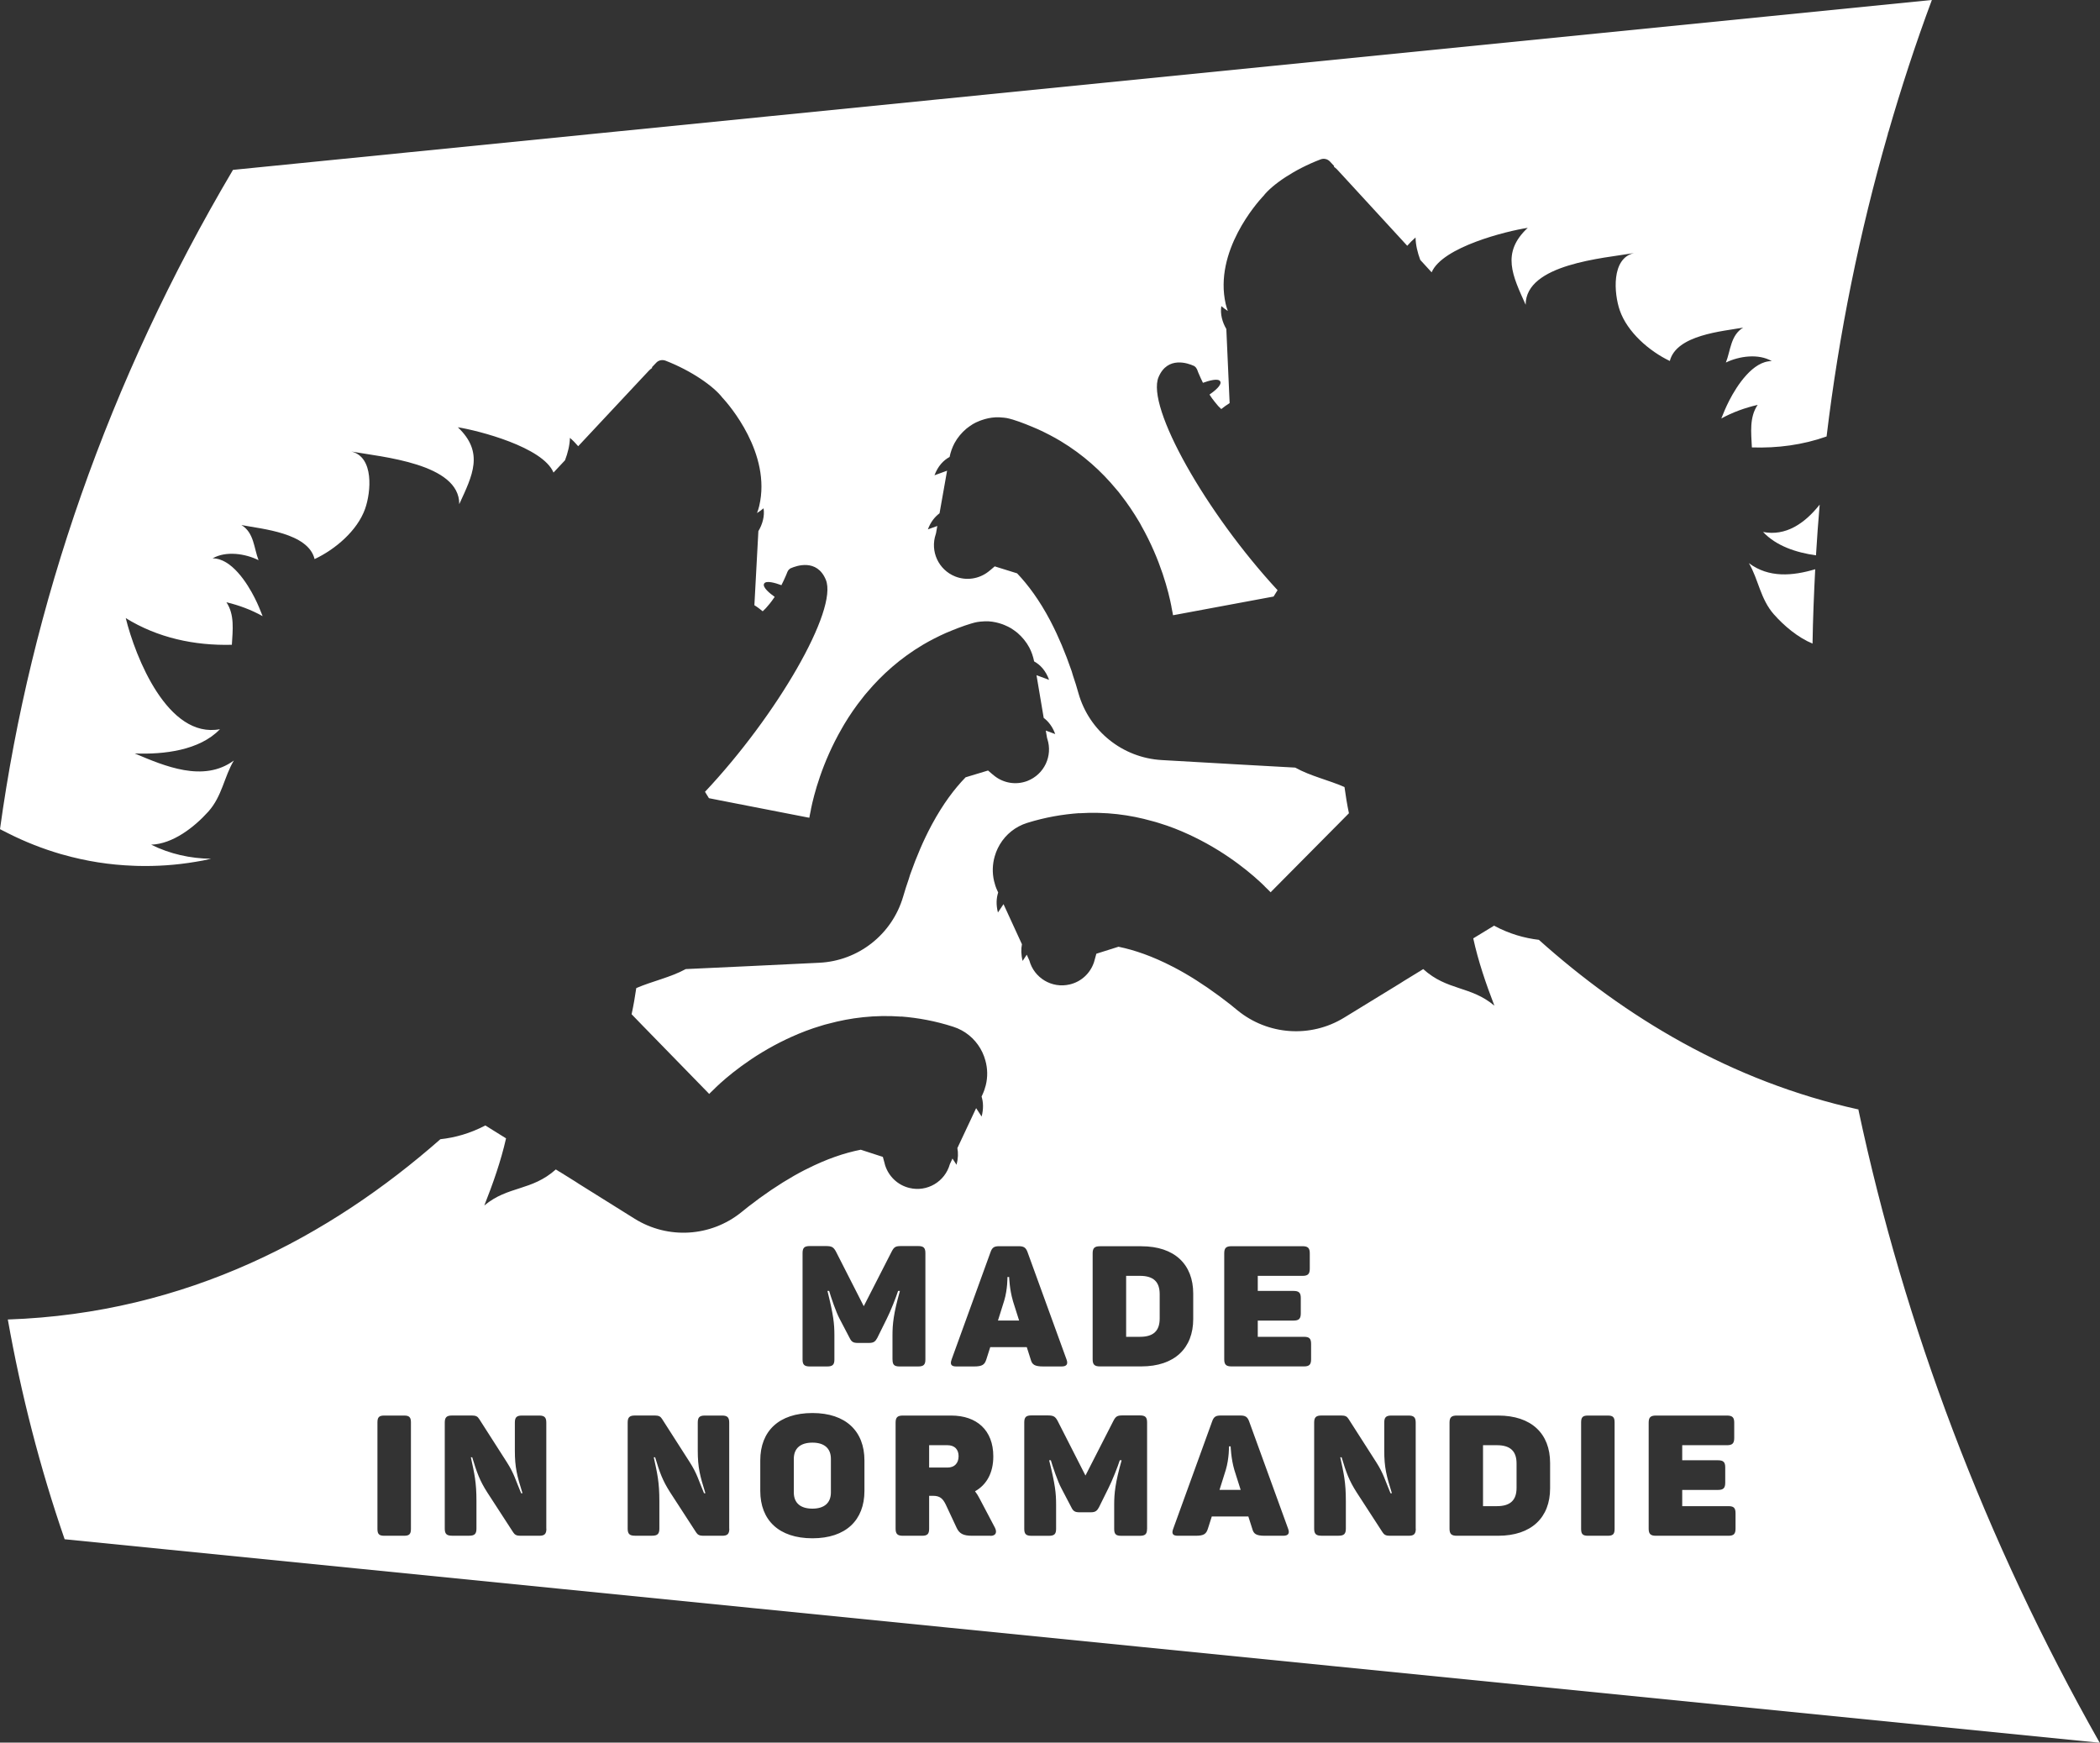<?xml version="1.0" encoding="UTF-8"?>
<svg id="b" data-name="Calque 2" xmlns="http://www.w3.org/2000/svg" viewBox="0 0 43.203 35.85">
  <rect x="0" y="0" width="43.203" height="35.85" fill="#333333" stroke="none"/>
  <g id="c" data-name="Calque 1">
    <g>
      <path d="M20.838,26.76c-.07-.237-.077-.488-.077-.488h-.035s.004.251-.066.484l-.129.411h.435l-.129-.407Z" style="fill: #fff;"/>
      <path d="M19.491,29.732h-.376v.46h.376c.146,0,.23-.09.23-.233,0-.139-.08-.227-.23-.227Z" style="fill: #fff;"/>
      <path d="M16.714,29.679c-.244,0-.383.115-.383.334v.69c0,.22.139.334.383.334.24,0,.38-.115.38-.334v-.69c0-.219-.139-.334-.38-.334Z" style="fill: #fff;"/>
      <path d="M30.796,29.732h-.286v1.254h.286c.282,0,.404-.129.404-.376v-.502c0-.247-.122-.376-.404-.376Z" style="fill: #fff;"/>
      <path d="M23.858,27.126v-.502c0-.247-.122-.376-.404-.376h-.286v1.254h.286c.282,0,.404-.129.404-.376Z" style="fill: #fff;"/>
      <path d="M38.239,22.826c-2.638-.581-4.823-1.917-6.58-3.491-.296-.035-.608-.122-.922-.291l-.315.192-.113.069c.101.466.263.939.435,1.385-.485-.411-.97-.304-1.464-.753l-.068.042c0,.003 0.0.006 0.0.009-.002-.002-.004-.004-.005-.006l-.333.204-.067.043-1.154.707c-.689.423-1.569.361-2.194-.15-.101-.085-.2-.163-.299-.236-.026-.02-.05-.038-.075-.057-.328-.242-.633-.435-.919-.585-.015-.008-.028-.015-.043-.022-.413-.214-.783-.341-1.109-.408-.002 0-.002-.001-.003-.001l-.456.144-.029.105-.019.068c-.073.221-.255.402-.5.459-.368.087-.734-.134-.831-.495l-.053-.117-.085.128c-.033-.131-.033-.244-.014-.343l-.379-.825-.115.172c-.041-.162-.032-.297.005-.412l-.019-.042c-.029-.062-.05-.126-.065-.191-.041-.172-.034-.349.013-.511.009-.029.018-.058.028-.085.021-.055.048-.11.078-.16.122-.204.316-.366.563-.443.37-.115.728-.176,1.069-.2l0.0.002c.544-.035,1.046.032,1.497.16.051.013.098.026.146.042.219.066.425.148.617.237.033.014.064.03.097.046.727.352,1.238.801,1.457,1.016l0.0.002c.081.077.124.123.124.123l.026-.027,1.293-1.304.051-.051.241-.244c-.038-.182-.067-.361-.091-.539-.329-.145-.698-.224-1.014-.4l-1.312-.073-.081-.005-1.35-.077c-.807-.045-1.495-.596-1.716-1.374-.035-.127-.073-.248-.113-.364-.01-.03-.018-.061-.027-.091-.133-.385-.273-.716-.422-1.003-.007-.015-.015-.028-.022-.043-.217-.41-.449-.726-.678-.966l-.002-.001-.459-.143-.082.07-.055.044c-.187.142-.44.186-.673.095-.349-.138-.522-.521-.403-.871l.003-.011.003-.011.026-.147-.194.07c.058-.155.144-.259.24-.331l.155-.876-.259.094c.072-.192.185-.308.311-.377.02-.101.055-.197.101-.284.062-.115.147-.215.245-.298.04-.033.081-.06.123-.087l.001-.002c.047-.028.096-.051.147-.071.013-.005.027-.01.041-.015.091-.032.186-.053.284-.058,0,0-0-.002.002-0.0.057-.002.115 0.0.174.007.02.001.04.005.059.008.039.009.079.017.117.03l.002-0c.046.015.091.03.136.045.09.033.176.066.261.102.042.017.085.036.127.054.082.038.163.077.239.117.078.04.153.083.227.127.467.282.841.624,1.14.986.034.038.066.077.095.117.142.181.264.365.372.546.019.03.036.062.052.093.398.704.562,1.364.62,1.667l-.001.002c.023.108.032.17.032.17l.037-.006,1.805-.336.07-.013.157-.029c.027-.044.054-.087.082-.131-1.468-1.588-2.708-3.771-2.448-4.384.187-.441.614-.281.72-.233.005.002.01.004.015.007.006.003.009.005.009.005l.001.003c.017.012.031.028.041.05.002.001.004.004.004.005.002.004.005.01.005.014q.002.001.002.003c.005.014.011.029.016.043.003.006.005.011.007.017.002.003.002.006.003.007.028.068.059.133.09.197.127-.046.312-.098.354-.032.047.074-.121.206-.218.273.003.006.006.011.009.017.002.001.002.003.004.004.004.008.01.017.016.025.01.013.02.029.03.043.002.003.004.005.007.008.008.011.016.022.024.032.006.007.01.012.013.017.019.023.036.045.055.067.008.009.017.018.024.028.019.021.039.039.059.058.049-.039.11-.085.172-.123l-.068-1.524c-.082-.139-.129-.308-.103-.471.044.038.089.07.134.1-.017-.048-.033-.096-.044-.144-.247-1.087.654-2.09.763-2.209.004-.004.007-.006.009-.008q.001-.002.003-.002l-0-.002c.18-.233.639-.549,1.176-.753.068-.027.147-.009.196.046l.083.089-.002.018c.022.015.043.032.062.052l.154.167,1.291,1.405c.052-.06.109-.118.171-.171.002.15.04.309.097.462l.234.255c.223-.524,1.551-.851,1.977-.915-.554.515-.308.991-.043,1.582-.001-.838,1.603-.957,2.229-1.063-.471.108-.412.832-.293,1.177.156.452.608.841,1.03,1.043.136-.538,1.083-.61,1.511-.687-.262.154-.26.475-.358.719.275-.133.67-.189.945-.029-.386-.006-.716.501-.874.808-.069.134-.119.257-.165.372.234-.129.492-.221.748-.28-.174.256-.133.575-.119.875.528.018,1.05-.052,1.537-.225.254-2.112.675-4.191,1.26-6.22l-.001-.053.006.035c.267-.925.565-1.84.901-2.742C28.095,1.165,16.444,2.33,4.793,3.495,2.227,7.832.635,12.455,0,17.058l.06.031.057.028.04.021c.356.181.725.325,1.099.434.013.004.026.008.038.01.479.136.967.212,1.452.229.025.002.051.003.075.003.405.011.807-.017,1.202-.084.051-.008.1-.017.15-.026.057-.011.113-.025.169-.037-.422-.005-.844-.096-1.232-.29.444-.013.888-.36,1.175-.679.286-.319.325-.716.526-1.052-.624.459-1.423.115-2.039-.145.596.023,1.333-.061,1.753-.499-1.075.201-1.739-1.482-1.938-2.286.652.404,1.41.569,2.183.549.017-.299.06-.618-.112-.875.256.061.513.156.745.286-.045-.115-.094-.239-.162-.373-.155-.308-.48-.818-.867-.816.276-.158.671-.098.945.037-.096-.245-.091-.566-.352-.722.427.081,1.374.161,1.505.7.424-.199.879-.583,1.039-1.034.122-.344.188-1.067-.283-1.179.625.112,2.228.245,2.22,1.083.27-.588.52-1.062-.029-1.582.425.068,1.75.407,1.968.932l.237-.253c.058-.152.097-.311.101-.461.062.053.118.111.17.172l1.303-1.393.155-.165c.019-.019.04-.037.062-.051l-.001-.018.084-.088c.049-.055.128-.071.196-.044.535.208.991.528,1.17.763l-0.0.002q.002 0.0.003.002c.003.002.005.004.009.008.108.119,1,1.131.743,2.215-.011.048-.027.096-.045.144.045-.029.09-.06.135-.098.025.163-.024.332-.107.47l-.082,1.524c.062.038.123.085.171.125.02-.019.04-.037.059-.058.008-.009.017-.018.025-.028.019-.021.036-.044.056-.066.004-.005.008-.011.014-.017.008-.011.016-.021.024-.032.004-.002.005-.005.007-.008.01-.015.02-.03.03-.043.006-.008.012-.016.017-.024.002-.001.002-.003.004-.004.004-.005.007-.011.01-.017-.096-.068-.263-.201-.215-.275.043-.066.228-.012.354.035.032-.063.063-.128.092-.196 0-.002.001-.004.003-.007.003-.006.005-.011.007-.017.006-.014.011-.028.017-.043q0-.002.002-.003c.001-.004.003-.01.005-.014 0-.002.002-.004.004-.005.01-.023.025-.038.041-.05l.001-.003s.004-.002.009-.005c.005-.003.01-.005.015-.007.107-.047.535-.203.718.239.254.615-1.004,2.787-2.486,4.362.028.043.054.087.081.131l.157.031.07.014,1.802.351.037.006s.009-.062.033-.17l-.001-.002c.061-.302.23-.96.634-1.661.016-.031.034-.062.053-.092.109-.181.233-.364.377-.543.03-.04.062-.079.096-.117.303-.359.68-.698,1.149-.976.074-.043.15-.086.228-.125.077-.04.158-.078.24-.115.043-.018.085-.036.128-.053.085-.035.171-.067.262-.099.045-.015.09-.03.137-.044l.002 0c.039-.013.078-.021.117-.029.019-.003.039-.007.059-.008.059-.006.117-.008.174-.006.002-.001.002 0.0.002 0.0.098.006.193.028.283.06.014.005.027.01.04.016.05.021.1.044.146.072l.001.002c.042.027.083.056.122.088.097.084.181.185.243.301.046.088.079.183.099.285.126.07.238.187.308.38l-.259-.096.148.878c.096.073.181.178.237.333l-.194-.072.025.147.003.011.003.011c.116.351-.061.732-.411.868-.234.089-.487.043-.672-.101l-.054-.044-.082-.07-.46.139-.002.001c-.232.238-.466.552-.687.96-.007.015-.015.028-.023.043-.152.286-.295.615-.431.999-.01.03-.018.06-.028.091-.04.116-.08.236-.116.363-.228.776-.92,1.321-1.728,1.359l-1.351.065-.081.004-1.312.061c-.317.173-.688.248-1.018.391-.026.177-.056.356-.096.538l.239.247.05.051,1.282,1.315.025.027s.043-.045.125-.122l0-.002c.221-.213.736-.657,1.466-1.003.033-.015.065-.031.097-.045.193-.087.4-.168.619-.232.048-.016.096-.029.147-.041.453-.123.955-.186,1.499-.146l0-.002c.341.027.698.091,1.067.21.247.079.439.243.559.448.029.051.056.105.076.161.01.028.019.056.027.085.046.163.051.34.008.511-.016.064-.038.128-.067.19l-.019.041c.035.114.043.25.001.412l-.113-.173-.386.822c.019.099.017.212-.017.343l-.084-.128-.054.116c-.1.36-.468.579-.835.488-.244-.06-.424-.242-.496-.464l-.018-.069-.029-.105-.455-.148c-.002-0-.002.001-.003.001-.327.064-.698.188-1.112.398-.015.006-.028.013-.043.021-.287.148-.594.338-.924.577-.025.018-.049.037-.075.057-.099.072-.199.15-.301.234-.629.506-1.509.56-2.195.131l-1.147-.717-.067-.044-.332-.207c-.002.002-.004.004-.006.006,0-.003 0-.006 0-.009l-.068-.042c-.498.446-.982.334-1.471.741.176-.444.342-.915.447-1.381l-.113-.07-.313-.195c-.316.166-.628.251-.925.283-2.259,1.988-5.21,3.584-8.899,3.709.274,1.542.662,3.054,1.169,4.521,13.956,1.395,27.911,2.791,41.867,4.187-2.367-4.182-4.018-8.58-4.964-13.023ZM8.454,31.456c0,.104-.035.139-.139.139h-.411c-.104,0-.139-.035-.139-.139v-2.195c0-.104.035-.139.139-.139h.411c.104,0,.139.035.139.139v2.195ZM11.241,31.449c0,.108-.038.146-.146.146h-.394c-.073,0-.112-.021-.143-.07l-.536-.826c-.153-.24-.212-.404-.307-.718h-.028c.073.334.115.512.115.899v.568c0,.108-.038.146-.15.146h-.352c-.112,0-.15-.038-.15-.146v-2.181c0-.108.038-.146.15-.146h.411c.08,0,.115.021.146.07l.571.892c.153.24.181.373.293.637h.028c-.112-.359-.157-.526-.157-.881v-.571c0-.108.035-.146.146-.146h.355c.108,0,.146.038.146.146v2.181ZM15.004,31.449c0,.108-.038.146-.146.146h-.394c-.073,0-.112-.021-.143-.07l-.536-.826c-.153-.24-.213-.404-.307-.718h-.028c.073.334.115.512.115.899v.568c0,.108-.038.146-.15.146h-.352c-.112,0-.15-.038-.15-.146v-2.181c0-.108.038-.146.15-.146h.411c.08,0,.115.021.146.07l.571.892c.153.24.181.373.293.637h.028c-.112-.359-.157-.526-.157-.881v-.571c0-.108.035-.146.146-.146h.355c.108,0,.146.038.146.146v2.181ZM22.479,25.785c0-.108.038-.146.15-.146h.85c.686,0,1.069.373,1.069.975v.522c0,.599-.383.975-1.069.975h-.85c-.112,0-.15-.038-.15-.146v-2.181ZM19.577,27.969l.801-2.209c.035-.101.08-.122.181-.122h.397c.101,0,.146.024.181.115l.805,2.216c.035.094.003.143-.101.143h-.376c-.181,0-.233-.038-.261-.146l-.08-.251h-.752l-.08.251c-.035.108-.08.146-.254.146h-.366c-.108,0-.129-.049-.094-.143ZM17.784,30.672c0,.603-.383.975-1.07.975-.69,0-1.073-.373-1.073-.975v-.627c0-.603.383-.975,1.073-.975.686,0,1.07.373,1.07.975v.627ZM18.361,27.969v-.498c0-.23.021-.449.153-.913h-.038c-.035.115-.16.432-.234.575l-.195.394c-.038.07-.073.101-.167.101h-.233c-.094,0-.129-.024-.167-.101l-.206-.394c-.073-.133-.181-.453-.216-.575h-.035c.125.502.143.676.143.916v.495c0,.108-.038.143-.15.143h-.355c-.112,0-.15-.035-.15-.143v-2.188c0-.112.038-.146.15-.146h.328c.122,0,.157.021.206.108l.575,1.129.575-1.125c.049-.094.08-.112.195-.112h.348c.112,0,.15.035.15.146v2.188c0,.108-.038.143-.15.143h-.38c-.112,0-.146-.035-.146-.143ZM20.376,31.595h-.376c-.185,0-.265-.045-.321-.167l-.223-.477c-.059-.119-.118-.178-.261-.178h-.08v.676c0,.108-.035.146-.146.146h-.394c-.112,0-.15-.038-.15-.146v-2.181c0-.108.038-.146.15-.146h.993c.526,0,.867.3.867.84,0,.341-.139.585-.376.718.035.045.066.094.094.15l.314.596c.049.094.024.171-.091.171ZM23.598,31.453c0,.108-.038.143-.15.143h-.38c-.112,0-.146-.035-.146-.143v-.498c0-.23.021-.449.153-.913h-.038c-.035.115-.16.432-.234.575l-.195.394c-.038.07-.073.101-.167.101h-.233c-.094,0-.129-.024-.167-.101l-.206-.394c-.073-.133-.181-.453-.216-.575h-.035c.125.502.143.676.143.916v.495c0,.108-.038.143-.15.143h-.355c-.112,0-.15-.035-.15-.143v-2.188c0-.112.038-.146.15-.146h.328c.122,0,.157.021.206.108l.575,1.129.575-1.125c.049-.094.08-.112.195-.112h.348c.112,0,.15.035.15.146v2.188ZM26.399,31.595h-.376c-.181,0-.233-.038-.261-.146l-.08-.251h-.752l-.08.251c-.035.108-.08.146-.254.146h-.366c-.108,0-.129-.049-.094-.143l.801-2.209c.035-.101.08-.122.181-.122h.397c.101,0,.146.024.181.115l.805,2.216c.035.094.003.143-.101.143ZM26.973,27.965c0,.108-.038.146-.146.146h-1.491c-.112,0-.15-.038-.15-.146v-2.181c0-.108.038-.146.15-.146h1.46c.112,0,.15.038.15.146v.314c0,.112-.038.15-.15.15h-.92v.31h.735c.112,0,.15.038.15.146v.314c0,.112-.038.15-.15.15h-.735v.334h.951c.108,0,.146.035.146.146v.317ZM29.127,31.449c0,.108-.038.146-.146.146h-.394c-.073,0-.112-.021-.143-.07l-.536-.826c-.153-.24-.213-.404-.307-.718h-.028c.073.334.115.512.115.899v.568c0,.108-.038.146-.15.146h-.352c-.112,0-.15-.038-.15-.146v-2.181c0-.108.038-.146.15-.146h.411c.08,0,.115.021.146.07l.571.892c.153.24.181.373.293.637h.028c-.112-.359-.157-.526-.157-.881v-.571c0-.108.035-.146.146-.146h.355c.108,0,.146.038.146.146v2.181ZM31.89,30.62c0,.599-.383.975-1.069.975h-.85c-.112,0-.15-.038-.15-.146v-2.181c0-.108.038-.146.15-.146h.85c.686,0,1.069.373,1.069.975v.522ZM33.217,31.456c0,.104-.035.139-.139.139h-.411c-.104,0-.139-.035-.139-.139v-2.195c0-.104.035-.139.139-.139h.411c.104,0,.139.035.139.139v2.195ZM35.705,31.449c0,.108-.038.146-.146.146h-1.491c-.112,0-.15-.038-.15-.146v-2.181c0-.108.038-.146.15-.146h1.46c.112,0,.15.038.15.146v.314c0,.112-.038.15-.15.15h-.92v.31h.735c.112,0,.15.038.15.146v.314c0,.112-.038.15-.15.15h-.735v.334h.951c.108,0,.146.035.146.146v.317Z" style="fill: #fff;"/>
      <path d="M25.319,29.756h-.035s.004.251-.066.484l-.129.411h.435l-.129-.407c-.07-.237-.077-.488-.077-.488Z" style="fill: #fff;"/>
      <path d="M36.497,12.642c.202.229.486.471.792.599.008-.511.029-1.021.055-1.53-.464.138-.954.182-1.364-.125.198.337.233.735.516,1.056Z" style="fill: #fff;"/>
      <path d="M37.436,10.381c-.31.392-.701.654-1.165.563.27.286.675.423,1.089.481.021-.349.046-.697.076-1.044Z" style="fill: #fff;"/>
      <path d="M38.84,2.76c.002-.006.004-.012.005-.018l-.006-.035.001.053Z" style="fill: #fff;"/>
    </g>
  </g>
</svg>